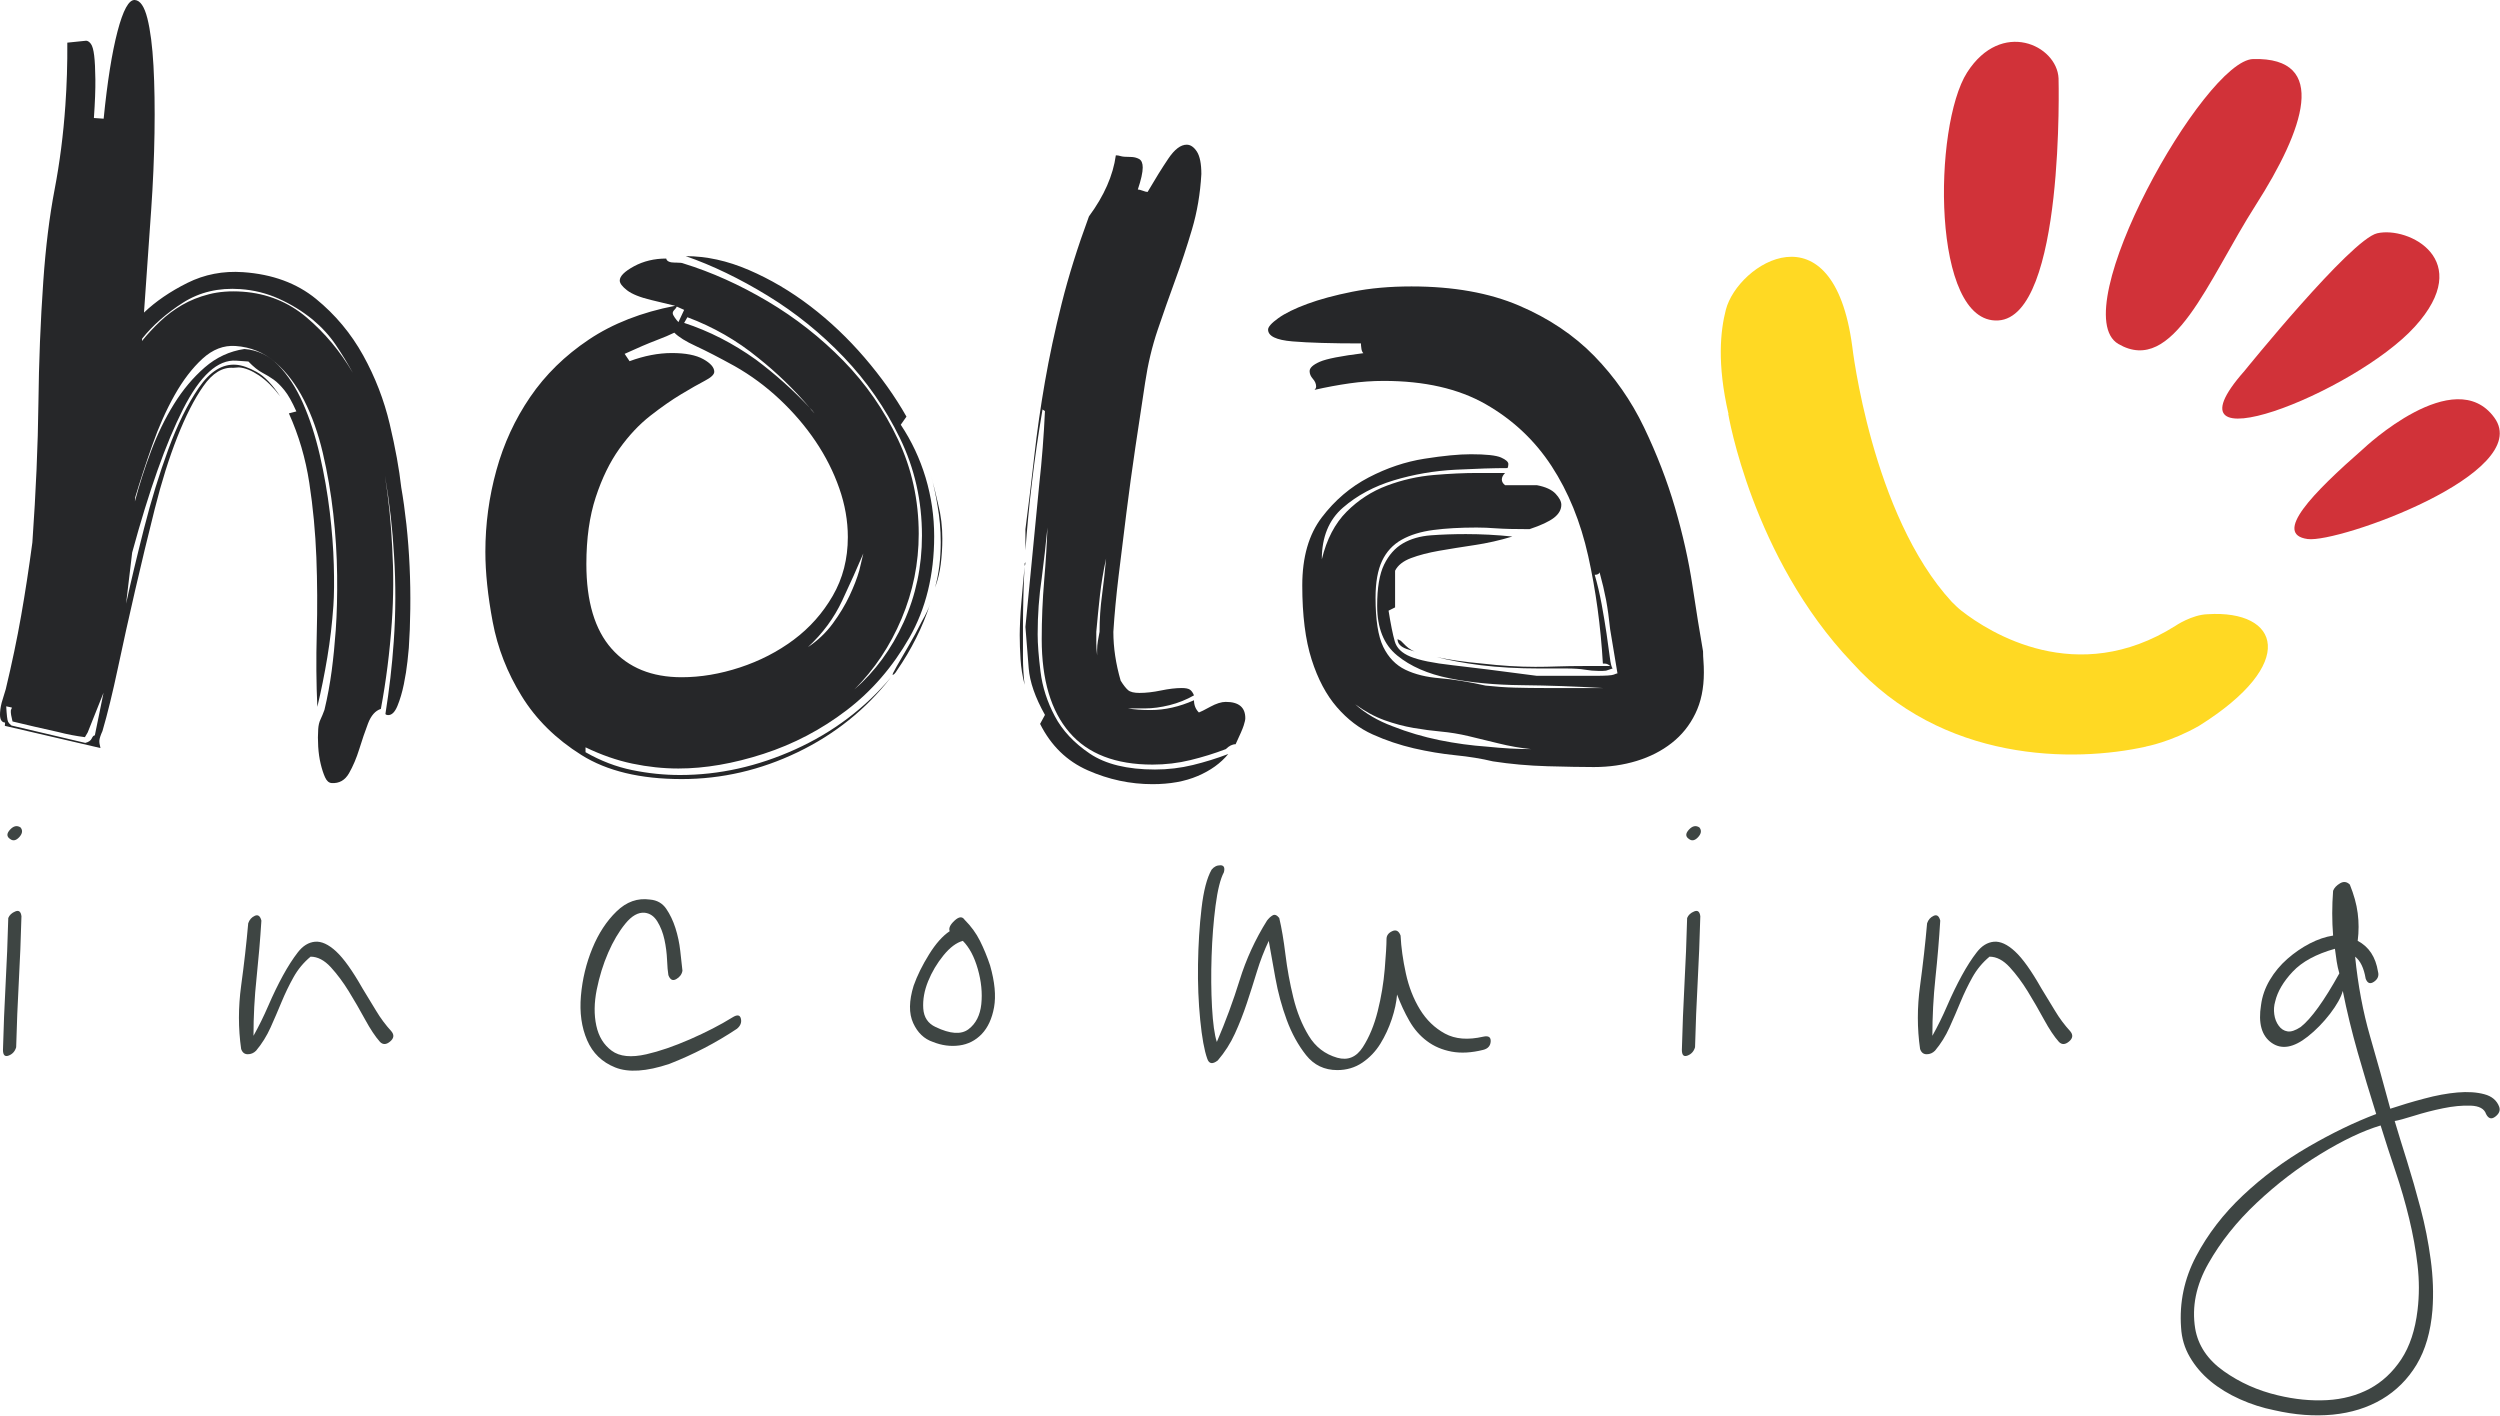 <?xml version="1.0" encoding="UTF-8"?> <!-- Generator: Adobe Illustrator 16.0.0, SVG Export Plug-In . SVG Version: 6.00 Build 0) --> <svg xmlns="http://www.w3.org/2000/svg" xmlns:xlink="http://www.w3.org/1999/xlink" version="1.1" id="Capa_1" x="0px" y="0px" width="143px" height="81px" viewBox="0 0 143 81" xml:space="preserve"> <g> <path fill="#D13239" d="M117.749,4.478c0,0,0.368,13.638-3.455,13.852c-3.822,0.215-3.73-11.13-1.774-14.188 C114.479,1.084,117.657,2.582,117.749,4.478"></path> <path fill="#D13239" d="M128.879,3.377c4.374-0.111,2.906,4.037,0.152,8.349c-2.752,4.31-4.708,9.784-7.858,7.95 S126.087,3.449,128.879,3.377"></path> <path fill="#D13239" d="M128.388,21.212c0,0,6.077-7.517,7.585-7.868c1.792-0.416,5.626,1.517,2.157,5.339 C134.66,22.505,123.347,26.917,128.388,21.212"></path> <path fill="#D13239" d="M135.209,25.646c0,0,5.192-4.909,7.473-1.75c2.28,3.161-8.921,7.176-10.684,6.937 C129.996,30.56,132.268,28.218,135.209,25.646"></path> <path fill="#3E4543" d="M0.473,52.51c0.067-0.168,0.201-0.294,0.403-0.376c0.2-0.085,0.318,0.007,0.351,0.275 c-0.033,1.274-0.084,2.522-0.151,3.746c-0.067,1.225-0.118,2.473-0.151,3.746c-0.067,0.234-0.209,0.394-0.427,0.477 c-0.219,0.085-0.328-0.024-0.328-0.326c0.033-1.273,0.084-2.53,0.151-3.771C0.389,55.04,0.439,53.784,0.473,52.51 M1.177,47.331 c0.134,0.168,0.108,0.352-0.075,0.553c-0.185,0.201-0.36,0.235-0.528,0.103c-0.201-0.135-0.201-0.311,0-0.529 C0.775,47.239,0.977,47.197,1.177,47.331"></path> <path fill="#3E4543" d="M14.198,52.812c0.067-0.201,0.192-0.343,0.377-0.428c0.184-0.083,0.31,0.01,0.377,0.277 c-0.067,1.072-0.16,2.161-0.276,3.269c-0.119,1.105-0.176,2.213-0.176,3.318c0.301-0.537,0.586-1.114,0.854-1.734 c0.268-0.621,0.545-1.19,0.829-1.711c0.284-0.519,0.57-0.963,0.855-1.332c0.285-0.368,0.611-0.569,0.98-0.604 c0.368-0.033,0.771,0.15,1.207,0.553c0.435,0.402,0.938,1.107,1.508,2.112c0.268,0.437,0.528,0.863,0.779,1.281 c0.251,0.421,0.544,0.814,0.879,1.182c0.167,0.203,0.143,0.396-0.075,0.579c-0.218,0.185-0.411,0.193-0.578,0.025 c-0.269-0.303-0.553-0.729-0.854-1.282s-0.612-1.09-0.931-1.609c-0.319-0.519-0.662-0.979-1.03-1.383 c-0.37-0.401-0.754-0.603-1.157-0.603c-0.402,0.335-0.729,0.729-0.98,1.183c-0.252,0.45-0.478,0.922-0.679,1.405 c-0.201,0.487-0.411,0.974-0.628,1.459c-0.218,0.485-0.495,0.931-0.83,1.331c-0.134,0.136-0.293,0.203-0.478,0.203 c-0.184,0-0.31-0.101-0.377-0.302c-0.168-1.173-0.168-2.38,0-3.62C13.963,55.143,14.098,53.952,14.198,52.812"></path> <path fill="#3E4543" d="M39.036,55.525c-0.034,0.203-0.15,0.362-0.352,0.479c-0.201,0.118-0.353,0.043-0.453-0.227 c-0.034-0.201-0.06-0.493-0.076-0.879c-0.017-0.385-0.066-0.77-0.15-1.156c-0.084-0.385-0.219-0.729-0.403-1.031 c-0.184-0.302-0.426-0.47-0.729-0.502c-0.369-0.033-0.738,0.175-1.106,0.627c-0.369,0.454-0.696,1.007-0.98,1.66 s-0.502,1.357-0.654,2.112c-0.15,0.754-0.159,1.44-0.024,2.061c0.133,0.621,0.427,1.099,0.879,1.432 c0.454,0.337,1.115,0.402,1.987,0.203c0.737-0.168,1.566-0.452,2.489-0.854c0.92-0.403,1.734-0.821,2.438-1.258 c0.267-0.167,0.426-0.143,0.477,0.076c0.051,0.218-0.024,0.41-0.226,0.578c-1.207,0.805-2.497,1.475-3.871,2.011 c-1.307,0.437-2.338,0.503-3.092,0.201c-0.754-0.302-1.291-0.821-1.608-1.559c-0.319-0.738-0.437-1.584-0.353-2.54 c0.083-0.955,0.302-1.859,0.654-2.714c0.351-0.854,0.812-1.559,1.383-2.112c0.569-0.554,1.206-0.778,1.911-0.678 c0.401,0.032,0.711,0.208,0.93,0.526c0.218,0.319,0.394,0.688,0.528,1.106c0.133,0.419,0.226,0.855,0.276,1.308 S39.002,55.226,39.036,55.525"></path> <path fill="#3E4543" d="M52.26,56.382c0.201-0.57,0.494-1.165,0.879-1.785c0.384-0.62,0.779-1.064,1.183-1.333 c-0.069-0.168,0.023-0.369,0.276-0.603c0.251-0.234,0.443-0.252,0.577-0.051c0.369,0.369,0.662,0.771,0.88,1.207 c0.218,0.437,0.411,0.905,0.579,1.408c0.267,0.938,0.343,1.733,0.227,2.389c-0.118,0.653-0.354,1.164-0.705,1.532 c-0.352,0.368-0.78,0.587-1.283,0.654c-0.502,0.067-1.005,0-1.508-0.201c-0.502-0.168-0.879-0.528-1.131-1.081 C51.982,57.966,51.99,57.253,52.26,56.382 M53.516,58.745c0.837,0.401,1.466,0.444,1.885,0.125c0.419-0.317,0.661-0.795,0.73-1.433 c0.066-0.637,0-1.309-0.201-2.011c-0.201-0.704-0.487-1.241-0.856-1.609c-0.368,0.1-0.737,0.377-1.106,0.829 c-0.369,0.453-0.663,0.948-0.88,1.482c-0.218,0.538-0.31,1.057-0.277,1.56C52.845,58.191,53.08,58.543,53.516,58.745"></path> <path fill="#3E4543" d="M69.304,49.744c0.134-0.166,0.3-0.251,0.503-0.251c0.199,0,0.269,0.135,0.199,0.402 c-0.199,0.37-0.359,1.005-0.477,1.911c-0.118,0.904-0.192,1.868-0.226,2.891c-0.034,1.022-0.026,1.994,0.024,2.917 c0.052,0.922,0.143,1.582,0.276,1.985c0.504-1.173,0.939-2.354,1.308-3.545c0.369-1.189,0.889-2.321,1.56-3.394 c0.1-0.134,0.208-0.234,0.326-0.302c0.117-0.067,0.241-0.018,0.376,0.15c0.135,0.57,0.253,1.266,0.354,2.087 s0.25,1.643,0.451,2.464c0.201,0.822,0.494,1.552,0.882,2.188c0.385,0.636,0.929,1.056,1.634,1.257 c0.604,0.168,1.089-0.033,1.458-0.604c0.367-0.569,0.653-1.257,0.854-2.062c0.201-0.804,0.334-1.608,0.402-2.412 c0.066-0.806,0.101-1.374,0.101-1.71c0-0.201,0.107-0.353,0.327-0.453c0.217-0.101,0.377-0.016,0.478,0.252 c0.032,0.67,0.133,1.392,0.301,2.162c0.168,0.771,0.436,1.458,0.805,2.061c0.369,0.604,0.846,1.064,1.433,1.384 c0.586,0.318,1.315,0.376,2.189,0.176c0.301-0.067,0.441,0.024,0.426,0.276c-0.017,0.251-0.159,0.41-0.426,0.478 c-0.673,0.169-1.275,0.201-1.812,0.101c-0.535-0.101-1.007-0.301-1.407-0.604c-0.403-0.3-0.739-0.685-1.007-1.155 c-0.269-0.469-0.502-0.973-0.703-1.508c-0.035,0.437-0.135,0.904-0.302,1.407c-0.168,0.504-0.385,0.972-0.653,1.408 c-0.269,0.436-0.612,0.796-1.029,1.081c-0.421,0.285-0.899,0.427-1.434,0.427c-0.738,0-1.333-0.284-1.786-0.854 c-0.451-0.57-0.821-1.239-1.106-2.012c-0.284-0.77-0.502-1.574-0.653-2.414c-0.15-0.836-0.276-1.541-0.377-2.11 c-0.268,0.569-0.494,1.157-0.678,1.759c-0.184,0.604-0.376,1.208-0.577,1.811c-0.201,0.604-0.428,1.182-0.681,1.735 c-0.251,0.553-0.578,1.063-0.979,1.533c-0.302,0.234-0.502,0.201-0.603-0.101c-0.169-0.47-0.302-1.208-0.402-2.213 s-0.144-2.069-0.126-3.192c0.018-1.123,0.083-2.187,0.201-3.192C68.843,50.952,69.035,50.214,69.304,49.744"></path> <path fill="#3E4543" d="M96.504,52.51c0.066-0.168,0.201-0.294,0.402-0.376c0.201-0.085,0.318,0.007,0.352,0.275 c-0.033,1.274-0.085,2.522-0.15,3.746c-0.068,1.225-0.118,2.473-0.151,3.746c-0.067,0.234-0.21,0.394-0.427,0.477 c-0.22,0.085-0.327-0.024-0.327-0.326c0.032-1.273,0.083-2.53,0.149-3.771C96.421,55.04,96.47,53.784,96.504,52.51 M97.207,47.331 c0.134,0.168,0.109,0.352-0.074,0.553c-0.186,0.201-0.362,0.235-0.528,0.103c-0.201-0.135-0.201-0.311,0-0.529 C96.806,47.239,97.007,47.197,97.207,47.331"></path> <path fill="#3E4543" d="M110.23,52.812c0.065-0.201,0.192-0.343,0.376-0.428c0.184-0.083,0.311,0.01,0.376,0.277 c-0.065,1.072-0.157,2.161-0.275,3.269c-0.118,1.105-0.175,2.213-0.175,3.318c0.301-0.537,0.586-1.114,0.853-1.734 c0.268-0.621,0.546-1.19,0.83-1.711c0.284-0.519,0.568-0.963,0.855-1.332c0.282-0.368,0.609-0.569,0.979-0.604 c0.368-0.033,0.772,0.15,1.207,0.553c0.437,0.402,0.938,1.107,1.508,2.112c0.27,0.437,0.528,0.863,0.78,1.281 c0.25,0.421,0.543,0.814,0.879,1.182c0.167,0.203,0.144,0.396-0.074,0.579c-0.219,0.185-0.411,0.193-0.577,0.025 c-0.271-0.303-0.555-0.729-0.856-1.282c-0.301-0.553-0.611-1.09-0.93-1.609c-0.319-0.519-0.661-0.979-1.031-1.383 c-0.368-0.401-0.753-0.603-1.155-0.603c-0.401,0.335-0.729,0.729-0.981,1.183c-0.25,0.45-0.478,0.922-0.678,1.405 c-0.201,0.487-0.411,0.974-0.63,1.459c-0.218,0.485-0.493,0.931-0.83,1.331c-0.135,0.136-0.292,0.203-0.477,0.203 c-0.184,0-0.31-0.101-0.376-0.302c-0.17-1.173-0.17-2.38,0-3.62C109.995,55.143,110.13,53.952,110.23,52.812"></path> <path fill="#3E4543" d="M136.021,55.576c0.066,0.235-0.009,0.428-0.227,0.579c-0.219,0.15-0.377,0.093-0.478-0.176 c-0.101-0.604-0.301-1.022-0.603-1.257c0.166,1.642,0.451,3.16,0.853,4.55c0.405,1.392,0.787,2.774,1.158,4.147 c0.603-0.2,1.249-0.396,1.936-0.577c0.687-0.186,1.324-0.302,1.91-0.353c0.585-0.05,1.097-0.017,1.533,0.101 c0.437,0.116,0.721,0.359,0.855,0.729c0.066,0.201-0.008,0.384-0.227,0.553c-0.218,0.167-0.394,0.117-0.528-0.15 c-0.101-0.303-0.394-0.461-0.879-0.479c-0.488-0.017-1.014,0.033-1.585,0.151c-0.569,0.116-1.123,0.26-1.657,0.428 c-0.537,0.167-0.905,0.268-1.106,0.3c0.201,0.673,0.434,1.435,0.704,2.289c0.267,0.854,0.525,1.76,0.778,2.715 c0.253,0.956,0.445,1.927,0.577,2.916c0.135,0.988,0.17,1.953,0.101,2.893c-0.101,1.237-0.402,2.277-0.904,3.116 c-0.503,0.837-1.167,1.499-1.985,1.985c-0.821,0.485-1.761,0.778-2.817,0.881c-1.054,0.101-2.168,0.016-3.343-0.253 c-0.669-0.134-1.324-0.343-1.959-0.628c-0.638-0.285-1.2-0.629-1.686-1.03c-0.485-0.402-0.879-0.863-1.181-1.382 c-0.305-0.521-0.468-1.081-0.503-1.685c-0.104-1.441,0.185-2.8,0.854-4.072c0.672-1.274,1.568-2.44,2.69-3.495 c1.123-1.056,2.364-1.978,3.72-2.765c1.358-0.788,2.657-1.418,3.897-1.886c-0.37-1.173-0.721-2.347-1.057-3.52 c-0.333-1.174-0.621-2.347-0.854-3.52c-0.101,0.369-0.345,0.804-0.729,1.307c-0.388,0.502-0.813,0.939-1.28,1.307 c-0.808,0.638-1.494,0.755-2.063,0.354c-0.571-0.402-0.772-1.123-0.604-2.163c0.066-0.503,0.233-0.98,0.503-1.433 c0.268-0.453,0.604-0.854,1.005-1.207c0.402-0.352,0.83-0.646,1.281-0.88c0.454-0.234,0.896-0.385,1.333-0.452 c-0.066-0.838-0.066-1.692,0-2.563c0.065-0.168,0.201-0.311,0.401-0.428c0.201-0.118,0.385-0.092,0.555,0.074 c0.232,0.571,0.385,1.116,0.451,1.635c0.068,0.521,0.068,1.048,0,1.585C135.502,54.153,135.887,54.74,136.021,55.576 M130.289,79.811c0.974,0.234,1.909,0.327,2.817,0.277c0.904-0.051,1.715-0.269,2.438-0.653c0.721-0.387,1.321-0.948,1.81-1.685 c0.485-0.736,0.795-1.676,0.93-2.814c0.101-0.841,0.101-1.694,0-2.565c-0.1-0.873-0.261-1.76-0.479-2.665 c-0.218-0.904-0.477-1.802-0.778-2.689c-0.301-0.889-0.586-1.77-0.855-2.64c-1.005,0.3-2.154,0.846-3.443,1.635 c-1.29,0.786-2.505,1.716-3.646,2.79c-1.14,1.071-2.062,2.229-2.763,3.468c-0.706,1.241-0.956,2.48-0.755,3.723 c0.166,0.971,0.712,1.783,1.634,2.437C128.12,79.083,129.148,79.542,130.289,79.811 M133.81,55.678 c-0.068-0.233-0.117-0.461-0.151-0.679c-0.035-0.219-0.066-0.461-0.101-0.729c-1.074,0.302-1.876,0.738-2.413,1.307 c-0.537,0.571-0.873,1.142-1.005,1.71c-0.069,0.235-0.086,0.479-0.052,0.729c0.034,0.252,0.117,0.47,0.253,0.653 c0.132,0.186,0.301,0.293,0.502,0.326c0.201,0.034,0.451-0.05,0.756-0.25C132.198,58.275,132.937,57.253,133.81,55.678"></path> <path fill="#262729" d="M5.861,41.816c-0.11,0.241-0.169,0.424-0.178,0.548c-0.006,0.092,0.014,0.234,0.064,0.424l-5.47-1.27 l0.014-0.186c-0.218-0.016-0.313-0.209-0.287-0.581c0.017-0.248,0.064-0.493,0.145-0.737c0.079-0.244,0.139-0.441,0.181-0.595 c0.352-1.47,0.645-2.866,0.877-4.189c0.233-1.323,0.447-2.724,0.645-4.206c0.203-2.912,0.318-5.559,0.345-7.939 c0.026-2.38,0.119-4.717,0.28-7.01c0.136-1.953,0.352-3.697,0.646-5.233c0.294-1.536,0.5-3.141,0.616-4.814 c0.083-1.178,0.12-2.375,0.111-3.589l1.082-0.111c0.093,0.007,0.182,0.067,0.268,0.183c0.085,0.115,0.147,0.336,0.187,0.666 c0.04,0.33,0.062,0.783,0.068,1.359C5.462,5.114,5.434,5.852,5.371,6.75l0.558,0.039C6.138,4.687,6.402,3.023,6.721,1.8 S7.37-0.023,7.711,0c0.31,0.022,0.549,0.374,0.72,1.055c0.17,0.682,0.286,1.584,0.348,2.709C8.84,4.891,8.86,6.169,8.838,7.6 c-0.022,1.431-0.086,2.906-0.192,4.424L8.236,17.88c0.667-0.637,1.493-1.203,2.477-1.695c0.984-0.491,2.049-0.697,3.196-0.617 c1.673,0.117,3.062,0.627,4.167,1.529c1.105,0.903,2.002,1.978,2.694,3.225c0.69,1.247,1.198,2.559,1.523,3.937 c0.325,1.376,0.543,2.583,0.658,3.619c0.111,0.631,0.21,1.338,0.296,2.123c0.084,0.785,0.146,1.583,0.182,2.396 c0.037,0.812,0.05,1.623,0.04,2.431c-0.009,0.809-0.038,1.555-0.085,2.236c-0.007,0.093-0.033,0.348-0.077,0.765 c-0.045,0.417-0.114,0.856-0.209,1.317c-0.094,0.46-0.217,0.873-0.366,1.236c-0.151,0.363-0.334,0.537-0.551,0.521 c-0.062-0.004-0.107-0.023-0.136-0.056c0.111-0.708,0.207-1.401,0.286-2.082c0.078-0.679,0.143-1.376,0.193-2.089 c0.114-1.641,0.119-3.276,0.015-4.903c-0.082-1.5-0.256-3.022-0.521-4.567c0.214,1.386,0.353,2.75,0.415,4.093 c0.085,1.439,0.079,2.871-0.021,4.296c-0.118,1.705-0.328,3.357-0.626,4.954c-0.319,0.103-0.563,0.381-0.736,0.836 c-0.172,0.455-0.339,0.941-0.499,1.46c-0.161,0.519-0.357,0.979-0.587,1.384c-0.232,0.403-0.563,0.591-0.997,0.561 c-0.156-0.011-0.28-0.121-0.374-0.329c-0.095-0.21-0.178-0.465-0.25-0.766c-0.073-0.301-0.12-0.63-0.142-0.99 s-0.021-0.694,0.001-1.005c0.015-0.216,0.058-0.4,0.132-0.551c0.073-0.15,0.146-0.332,0.225-0.545 c0.176-0.735,0.313-1.48,0.414-2.236c0.099-0.756,0.176-1.537,0.233-2.342c0.065-0.93,0.092-1.971,0.078-3.124 c-0.013-1.152-0.087-2.326-0.221-3.519c-0.134-1.192-0.334-2.351-0.598-3.475c-0.265-1.124-0.622-2.129-1.073-3.018 c-0.452-0.888-1.001-1.611-1.646-2.171c-0.646-0.559-1.404-0.868-2.271-0.929c-0.682-0.048-1.314,0.196-1.896,0.731 c-0.583,0.536-1.114,1.23-1.594,2.083c-0.48,0.854-0.905,1.805-1.273,2.854c-0.37,1.047-0.697,2.045-0.979,2.99l-0.017,0.233 c0.253-0.948,0.561-1.907,0.926-2.879c0.363-0.971,0.8-1.866,1.308-2.688c0.508-0.82,1.095-1.519,1.758-2.096 c0.663-0.576,1.419-0.928,2.269-1.056c0.744,0.053,1.392,0.363,1.943,0.93c0.552,0.568,1.022,1.293,1.413,2.177 c0.389,0.885,0.709,1.872,0.961,2.963c0.25,1.092,0.438,2.172,0.567,3.24c0.127,1.067,0.206,2.077,0.232,3.028 c0.027,0.952,0.019,1.738-0.024,2.357c-0.069,0.993-0.185,1.972-0.346,2.942c-0.161,0.969-0.352,1.914-0.572,2.833 c-0.061-1.343-0.072-2.745-0.032-4.207c0.04-1.46,0.032-2.909-0.023-4.345c-0.056-1.436-0.189-2.854-0.403-4.255 c-0.213-1.399-0.603-2.728-1.169-3.981l0.428-0.111c-0.242-0.546-0.47-0.951-0.686-1.215c-0.215-0.264-0.419-0.465-0.612-0.604 c-0.193-0.137-0.41-0.27-0.65-0.396c-0.24-0.126-0.506-0.339-0.795-0.64l-0.697-0.049c-1.054-0.074-2.068,0.853-3.043,2.776 c-0.976,1.926-1.945,4.66-2.91,8.204L7.212,34.53c0.274-1.257,0.616-2.69,1.024-4.295c0.408-1.607,0.872-3.116,1.391-4.527 c0.519-1.413,1.099-2.585,1.741-3.522s1.35-1.376,2.125-1.323c0.34,0.024,0.736,0.161,1.186,0.41 c0.45,0.249,0.899,0.717,1.35,1.401c-0.4-0.525-0.808-0.927-1.224-1.206c-0.417-0.278-0.796-0.429-1.136-0.453l-0.33,0.024 c-0.62-0.044-1.189,0.307-1.708,1.049c-0.519,0.742-1.015,1.711-1.487,2.909c-0.473,1.197-0.904,2.568-1.292,4.113 c-0.388,1.546-0.762,3.093-1.118,4.639c-0.358,1.548-0.688,3.035-0.99,4.462C6.441,39.638,6.147,40.839,5.861,41.816 M4.88,42.494 c0.19-0.049,0.313-0.133,0.368-0.255c0.055-0.119,0.113-0.179,0.176-0.174l0.498-2.441l-0.906,2.272l-0.159,0.27 c-0.525-0.068-1.032-0.165-1.521-0.293c-0.429-0.092-0.881-0.195-1.356-0.306c-0.476-0.11-0.896-0.21-1.264-0.299 c-0.073-0.286-0.106-0.489-0.097-0.614c0.001-0.03,0.011-0.062,0.029-0.091c0.018-0.03,0.027-0.061,0.03-0.092l-0.322-0.069 c0.026,0.501,0.062,0.792,0.103,0.872c0.041,0.081,0.106,0.156,0.195,0.225L4.88,42.494z M17.877,18.274 c-0.59-0.478-1.231-0.873-1.926-1.186c-0.695-0.313-1.429-0.498-2.204-0.551c-1.239-0.087-2.332,0.172-3.277,0.774 c-0.945,0.604-1.725,1.289-2.339,2.055l-0.01,0.14c0.307-0.383,0.653-0.756,1.036-1.119c0.383-0.363,0.802-0.675,1.257-0.94 c0.454-0.264,0.966-0.47,1.537-0.616c0.571-0.147,1.213-0.196,1.926-0.146c1.395,0.098,2.613,0.588,3.657,1.47 c1.043,0.883,1.927,1.941,2.651,3.175c-0.304-0.551-0.632-1.087-0.985-1.61C18.847,19.199,18.407,18.716,17.877,18.274"></path> <path fill="#262729" d="M38.107,14.789c0.031,0.156,0.202,0.233,0.513,0.233h0.093c0.186,0,0.31,0.016,0.373,0.046 c1.615,0.497,3.222,1.22,4.822,2.167c1.6,0.948,3.044,2.082,4.334,3.402c1.288,1.32,2.329,2.819,3.121,4.496 c0.792,1.678,1.188,3.479,1.188,5.405c0,1.677-0.326,3.293-0.979,4.847c-0.652,1.553-1.554,2.904-2.703,4.054 c1.18-1.026,2.12-2.307,2.819-3.844c0.699-1.538,1.048-3.192,1.048-4.963c0-1.987-0.42-3.844-1.258-5.567 c-0.839-1.725-1.911-3.269-3.215-4.636c-1.305-1.367-2.757-2.541-4.357-3.519c-1.601-0.978-3.161-1.731-4.683-2.259 c1.18,0,2.384,0.263,3.611,0.792c1.227,0.528,2.4,1.219,3.519,2.073c1.118,0.854,2.149,1.833,3.097,2.936 c0.947,1.103,1.748,2.229,2.4,3.378l-0.326,0.465c0.621,0.932,1.095,1.942,1.422,3.029c0.326,1.088,0.489,2.206,0.489,3.355 c0,2.206-0.474,4.139-1.421,5.801c-0.948,1.662-2.144,3.045-3.588,4.147c-1.445,1.104-3.029,1.934-4.752,2.493 c-1.724,0.559-3.348,0.839-4.869,0.839c-0.87,0-1.748-0.094-2.633-0.28c-0.885-0.186-1.779-0.497-2.679-0.932v0.279 c0.869,0.497,1.762,0.839,2.679,1.025c0.916,0.187,1.824,0.279,2.726,0.279c2.237,0,4.434-0.489,6.594-1.467 c2.158-0.979,3.983-2.354,5.474-4.125c-1.429,1.833-3.208,3.262-5.335,4.287c-2.127,1.025-4.341,1.538-6.64,1.538 c-2.361,0-4.271-0.459-5.731-1.375c-1.46-0.915-2.603-2.042-3.424-3.378c-0.824-1.335-1.375-2.75-1.654-4.24 c-0.28-1.492-0.419-2.826-0.419-4.007c0-1.584,0.209-3.137,0.629-4.659c0.419-1.522,1.063-2.919,1.933-4.193 c0.869-1.274,1.987-2.37,3.355-3.286c1.367-0.916,3.013-1.561,4.939-1.934l-1.352-0.326c-0.652-0.155-1.118-0.342-1.398-0.559 c-0.279-0.217-0.419-0.403-0.419-0.559c0-0.249,0.271-0.52,0.815-0.816C36.81,14.937,37.423,14.789,38.107,14.789 M36.011,20.66 c0.839-0.31,1.646-0.466,2.423-0.466c0.776,0,1.375,0.116,1.793,0.349c0.419,0.233,0.629,0.475,0.629,0.723 c0,0.156-0.179,0.326-0.536,0.512c-0.357,0.187-0.809,0.442-1.351,0.769c-0.544,0.326-1.134,0.738-1.771,1.235 c-0.637,0.498-1.227,1.126-1.771,1.887c-0.543,0.761-0.995,1.686-1.351,2.772c-0.357,1.088-0.536,2.361-0.536,3.821 c0,2.143,0.481,3.759,1.444,4.845c0.963,1.088,2.298,1.631,4.007,1.631c1.086,0,2.196-0.186,3.331-0.559 c1.134-0.373,2.159-0.9,3.076-1.583c0.916-0.684,1.661-1.522,2.236-2.517c0.575-0.994,0.862-2.111,0.862-3.354 c0-0.932-0.163-1.864-0.49-2.795c-0.325-0.932-0.776-1.825-1.351-2.68c-0.575-0.854-1.258-1.654-2.05-2.4 c-0.792-0.745-1.654-1.382-2.586-1.91c-0.901-0.497-1.639-0.877-2.213-1.142c-0.575-0.264-0.987-0.52-1.235-0.769 c-0.249,0.125-0.599,0.272-1.048,0.443c-0.451,0.171-1.049,0.426-1.794,0.768L36.011,20.66z M39.133,17.725l-0.419-0.187 c-0.032,0.063-0.078,0.125-0.14,0.187c-0.063,0.063-0.093,0.124-0.093,0.187c0,0.062,0.039,0.147,0.117,0.256 c0.077,0.109,0.146,0.194,0.209,0.256L39.133,17.725z M39.133,18.47c1.428,0.466,2.795,1.165,4.1,2.098 c1.118,0.838,2.144,1.754,3.076,2.749c-0.901-1.056-1.88-2.003-2.936-2.842c-1.211-0.994-2.563-1.771-4.054-2.33L39.133,18.47z M48.172,34.359c-0.466,0.994-1.119,1.88-1.958,2.656c0.56-0.373,1.033-0.823,1.421-1.351c0.389-0.528,0.706-1.056,0.956-1.585 c0.249-0.527,0.434-1.009,0.559-1.444c0.093-0.403,0.17-0.73,0.233-0.979C49.041,32.464,48.638,33.366,48.172,34.359 M46.588,23.642c-0.093-0.124-0.187-0.232-0.28-0.326C46.401,23.44,46.495,23.549,46.588,23.642 M51.294,38.367 c-0.032,0.063-0.079,0.124-0.14,0.186c-0.032,0.031-0.063,0.046-0.093,0.046c-0.031,0,0.046-0.163,0.233-0.49 c0.187-0.325,0.411-0.713,0.675-1.164c0.264-0.45,0.52-0.924,0.77-1.422c0.216-0.373,0.373-0.699,0.465-0.978 C52.769,35.881,52.132,37.155,51.294,38.367 M53.204,34.546c0.031-0.062,0.047-0.124,0.047-0.187 C53.25,34.422,53.234,34.484,53.204,34.546 M53.902,30.818c0,0.497-0.032,0.987-0.092,1.468c-0.063,0.482-0.172,0.925-0.328,1.328 c0.218-0.776,0.328-1.646,0.328-2.608c0-0.714-0.063-1.413-0.187-2.097c-0.095-0.59-0.219-1.166-0.374-1.725 c0.155,0.559,0.296,1.119,0.419,1.677C53.825,29.482,53.902,30.135,53.902,30.818 M53.297,34.266 c-0.031,0.031-0.046,0.063-0.046,0.093C53.25,34.329,53.266,34.297,53.297,34.266"></path> <path fill="#262729" d="M58.328,36.327c0-0.217,0.009-0.497,0.024-0.838c0.015-0.342,0.039-0.683,0.07-1.025l0.092-1.071 c0.031-0.373,0.063-0.7,0.095-0.979c-0.032,0.466-0.056,1.048-0.072,1.748c-0.016,0.698-0.023,1.219-0.023,1.56v1.864 c0,0.25,0.007,0.513,0.023,0.792c0.016,0.28,0.04,0.544,0.072,0.793c-0.126-0.497-0.204-0.986-0.234-1.468 C58.344,37.22,58.328,36.763,58.328,36.327 M58.61,32.366v-0.14c0.029-0.03,0.046-0.062,0.046-0.093 C58.656,32.258,58.639,32.336,58.61,32.366 M70.677,42.57c-0.187,0-0.374,0.093-0.559,0.279c-0.652,0.249-1.329,0.459-2.028,0.629 c-0.698,0.171-1.421,0.257-2.167,0.257c-2.112,0-3.696-0.613-4.752-1.841c-1.057-1.227-1.585-3.005-1.585-5.335 c0-1.118,0.047-2.236,0.141-3.355c0.093-1.087,0.155-2.097,0.187-3.028c-0.093,0.963-0.204,1.926-0.327,2.889 c-0.155,1.024-0.233,2.097-0.233,3.215c0,0.559,0.055,1.274,0.164,2.143c0.108,0.87,0.379,1.717,0.816,2.54 c0.434,0.823,1.103,1.537,2.003,2.143c0.9,0.606,2.144,0.91,3.726,0.91c0.747,0,1.468-0.086,2.168-0.257 c0.698-0.171,1.373-0.38,2.026-0.63c-0.435,0.529-1.018,0.948-1.748,1.258c-0.729,0.313-1.591,0.467-2.586,0.467 c-1.273,0-2.509-0.263-3.704-0.792c-1.196-0.528-2.105-1.413-2.726-2.656l0.279-0.513c-0.559-0.994-0.87-1.887-0.931-2.679 c-0.063-0.792-0.126-1.576-0.187-2.353l0.791-8.154c0.155-1.398,0.263-2.796,0.326-4.194l-0.139-0.093 c-0.249,1.46-0.451,2.857-0.605,4.193c-0.158,1.304-0.281,2.594-0.373,3.868V30.27c0.187-1.429,0.356-2.835,0.511-4.217 c0.155-1.382,0.357-2.788,0.606-4.217c0.249-1.429,0.567-2.919,0.957-4.473c0.388-1.553,0.907-3.214,1.56-4.985 c0.87-1.18,1.381-2.345,1.538-3.494c0.094,0,0.188,0.016,0.28,0.046c0.093,0.031,0.278,0.047,0.559,0.047 c0.187,0,0.35,0.04,0.49,0.116c0.139,0.078,0.209,0.241,0.209,0.489c0,0.28-0.093,0.699-0.28,1.258c0.062,0,0.156,0.023,0.28,0.069 c0.124,0.047,0.217,0.07,0.279,0.07c0.435-0.745,0.832-1.382,1.189-1.911c0.356-0.527,0.707-0.792,1.048-0.792 c0.217,0,0.411,0.133,0.583,0.396c0.169,0.265,0.255,0.692,0.255,1.282c-0.062,1.118-0.241,2.174-0.536,3.168 c-0.295,0.995-0.613,1.957-0.955,2.889c-0.342,0.933-0.675,1.88-1.002,2.843c-0.326,0.963-0.566,1.972-0.723,3.028 c-0.185,1.211-0.372,2.446-0.559,3.704c-0.187,1.259-0.357,2.509-0.513,3.751c-0.156,1.243-0.303,2.439-0.443,3.588 c-0.138,1.15-0.241,2.221-0.302,3.215c0,0.902,0.139,1.833,0.419,2.796c0.155,0.249,0.294,0.427,0.419,0.536 c0.124,0.109,0.342,0.163,0.652,0.163c0.374,0,0.784-0.046,1.235-0.14c0.45-0.093,0.846-0.14,1.189-0.14 c0.215,0,0.372,0.031,0.465,0.093c0.092,0.063,0.169,0.171,0.233,0.326c-0.436,0.25-0.902,0.436-1.397,0.56 c-0.499,0.124-0.963,0.187-1.399,0.187h-0.652h-0.326c0.342,0.062,0.775,0.093,1.304,0.093c0.807,0,1.631-0.187,2.47-0.559 c0,0.279,0.093,0.512,0.28,0.699c0.093-0.031,0.31-0.14,0.652-0.327c0.342-0.186,0.636-0.279,0.886-0.279 c0.744,0,1.117,0.31,1.117,0.931c0,0.094-0.032,0.232-0.092,0.42C71.08,41.686,70.925,42.042,70.677,42.57 M62.895,36.14 c0-0.714,0.047-1.413,0.141-2.097c0.092-0.683,0.169-1.381,0.232-2.097c-0.155,0.715-0.272,1.414-0.35,2.097 c-0.078,0.684-0.146,1.382-0.21,2.097v0.652c0,0.218,0.016,0.45,0.047,0.699v-0.326c0-0.155,0.016-0.326,0.047-0.513 C62.832,36.466,62.863,36.296,62.895,36.14"></path> <path fill="#262729" d="M87.488,30.268c-0.839,0-1.468-0.015-1.887-0.046c-0.419-0.032-0.802-0.047-1.144-0.047 c-0.931,0-1.755,0.047-2.468,0.14c-0.714,0.093-1.321,0.28-1.817,0.559s-0.87,0.684-1.118,1.21 c-0.249,0.529-0.373,1.228-0.373,2.098c0,1.274,0.147,2.213,0.441,2.819c0.296,0.606,0.716,1.041,1.26,1.305 c0.543,0.264,1.203,0.427,1.979,0.489c0.777,0.063,1.646,0.203,2.611,0.42c0.559,0.062,1.117,0.101,1.677,0.117 c0.559,0.016,1.117,0.023,1.678,0.023h3.354c-1.554-0.093-3.099-0.147-4.636-0.163c-1.538-0.015-2.921-0.147-4.147-0.396 c-1.228-0.248-2.221-0.682-2.982-1.305c-0.763-0.621-1.142-1.568-1.142-2.842c0-1.025,0.132-1.81,0.396-2.353 s0.62-0.947,1.071-1.212c0.451-0.263,0.986-0.418,1.608-0.465c0.62-0.046,1.288-0.07,2.003-0.07c0.869,0,1.755,0.047,2.655,0.14 c-0.715,0.218-1.436,0.38-2.165,0.489c-0.731,0.11-1.407,0.218-2.028,0.326c-0.621,0.11-1.157,0.249-1.606,0.419 c-0.451,0.171-0.754,0.412-0.909,0.722v2.097l-0.373,0.187c0.123,0.776,0.241,1.358,0.351,1.747 c0.107,0.389,0.41,0.684,0.907,0.885c0.497,0.203,1.297,0.366,2.401,0.489c1.101,0.124,2.708,0.326,4.822,0.606h3.354 c0.589,0,0.938-0.024,1.048-0.07c0.109-0.046,0.178-0.07,0.21-0.07L92.101,36c-0.063-0.621-0.141-1.181-0.232-1.678 c-0.095-0.497-0.218-1.025-0.373-1.584c-0.032,0.093-0.124,0.141-0.278,0.141c0.154,0.528,0.285,1.087,0.395,1.677 c0.107,0.591,0.202,1.149,0.28,1.677c0.077,0.528,0.141,0.979,0.187,1.351c0.046,0.373,0.101,0.59,0.162,0.653l-0.28,0.093 c-0.062,0.031-0.155,0.046-0.278,0.046h-0.28c-0.217,0-0.465-0.023-0.745-0.069c-0.278-0.047-0.638-0.07-1.071-0.07h-1.538 c-1.21,0-2.33-0.063-3.354-0.187c-0.964-0.124-1.802-0.279-2.516-0.466c0.714,0.156,1.584,0.28,2.609,0.373 c1.085,0.125,2.097,0.187,3.028,0.187c0.403,0,0.83-0.007,1.281-0.024c0.449-0.015,0.938-0.023,1.467-0.023h1.538 c-0.095-0.092-0.202-0.14-0.327-0.14h-0.092c-0.125-2.144-0.405-4.193-0.839-6.15c-0.437-1.958-1.134-3.673-2.097-5.149 c-0.965-1.476-2.222-2.655-3.773-3.542c-1.554-0.885-3.495-1.328-5.825-1.328c-0.651,0-1.305,0.046-1.958,0.14 c-0.65,0.093-1.32,0.217-2.002,0.372c0.061-0.062,0.092-0.124,0.092-0.187c0-0.155-0.062-0.303-0.186-0.442 c-0.125-0.14-0.187-0.287-0.187-0.442c0-0.187,0.194-0.365,0.582-0.536c0.389-0.171,1.221-0.333,2.492-0.491 c-0.062-0.061-0.101-0.154-0.114-0.278c-0.018-0.124-0.024-0.217-0.024-0.28c-1.676,0-2.982-0.038-3.913-0.116 c-0.934-0.077-1.399-0.303-1.399-0.676c0-0.154,0.195-0.373,0.583-0.652c0.388-0.28,0.939-0.551,1.654-0.815 c0.714-0.264,1.577-0.497,2.585-0.699c1.01-0.202,2.137-0.303,3.379-0.303c2.392,0,4.442,0.365,6.151,1.095 c1.708,0.729,3.145,1.694,4.311,2.889c1.163,1.196,2.111,2.555,2.841,4.078c0.729,1.521,1.321,3.051,1.771,4.589 c0.448,1.538,0.784,3.028,1.001,4.473s0.42,2.695,0.604,3.751c0,0.187,0.009,0.373,0.024,0.559 c0.016,0.187,0.023,0.404,0.023,0.653c0,0.901-0.162,1.685-0.49,2.352c-0.324,0.669-0.775,1.228-1.35,1.678 c-0.574,0.451-1.243,0.792-2.005,1.025c-0.761,0.233-1.576,0.35-2.445,0.35c-0.684,0-1.569-0.017-2.655-0.047 c-1.089-0.031-2.128-0.125-3.122-0.279c-0.651-0.156-1.367-0.272-2.144-0.35c-0.777-0.078-1.57-0.21-2.377-0.396 c-0.807-0.188-1.591-0.45-2.353-0.793c-0.761-0.341-1.444-0.861-2.05-1.561c-0.606-0.699-1.089-1.607-1.445-2.726 c-0.357-1.118-0.535-2.532-0.535-4.24c0-1.615,0.372-2.912,1.118-3.891c0.744-0.979,1.638-1.739,2.68-2.283 c1.04-0.543,2.104-0.9,3.191-1.071c1.087-0.171,1.973-0.256,2.656-0.256c0.869,0,1.444,0.063,1.724,0.186 c0.278,0.124,0.419,0.249,0.419,0.374c0,0.092-0.016,0.171-0.046,0.232c-0.778,0-1.772,0.032-2.982,0.093 c-1.211,0.063-2.386,0.264-3.519,0.606s-2.104,0.862-2.911,1.561c-0.81,0.699-1.212,1.686-1.212,2.959 c0.278-1.149,0.753-2.057,1.422-2.726c0.666-0.668,1.437-1.166,2.307-1.492c0.867-0.326,1.76-0.527,2.678-0.606 c0.916-0.078,1.748-0.116,2.493-0.116h1.584c-0.124,0.125-0.187,0.249-0.187,0.374c0,0.124,0.063,0.232,0.187,0.325h1.818 c0.495,0.093,0.853,0.257,1.071,0.49c0.217,0.232,0.327,0.443,0.327,0.629c0,0.28-0.141,0.528-0.421,0.745 C88.605,29.833,88.141,30.051,87.488,30.268 M79.66,41.544c0.869,0.343,1.763,0.605,2.679,0.793 c0.916,0.186,1.825,0.309,2.727,0.372c0.9,0.094,1.739,0.14,2.515,0.14c-0.62-0.063-1.24-0.171-1.863-0.326 c-0.651-0.155-1.227-0.295-1.724-0.419c-0.528-0.125-1.049-0.21-1.561-0.257c-0.513-0.047-1.042-0.116-1.584-0.21 c-0.543-0.093-1.095-0.24-1.654-0.441c-0.561-0.202-1.118-0.505-1.678-0.91C78.106,40.815,78.822,41.233,79.66,41.544 M80.126,36.652c-0.031-0.031,0.062,0.063,0.28,0.279c0.187,0.187,0.434,0.327,0.745,0.42c-0.156-0.062-0.39-0.14-0.699-0.233 c-0.342-0.124-0.512-0.31-0.512-0.559L80.126,36.652z M81.29,37.351h-0.139H81.29z"></path> <path fill="#FFD923" d="M126.285,35.133c-0.91,0.023-1.853,0.666-1.853,0.666V35.8c-5.644,3.558-10.636,0.381-12.229-0.859 c-0.184-0.141-0.416-0.369-0.56-0.514c-4.593-4.985-5.695-14.618-5.695-14.618c-1.09-8.18-6.545-4.74-7.23-2.089 c-0.307,1.191-0.515,3.07,0.152,5.963c-0.006-0.001-0.014-0.006-0.014-0.006s1.361,8.2,7.068,14.204 c5.173,5.769,12.732,5.738,16.83,4.824c0.003-0.003,0.006-0.007,0.006-0.007s1.407-0.256,3.021-1.178 C131.51,37.937,130.387,34.875,126.285,35.133"></path> </g> </svg> 